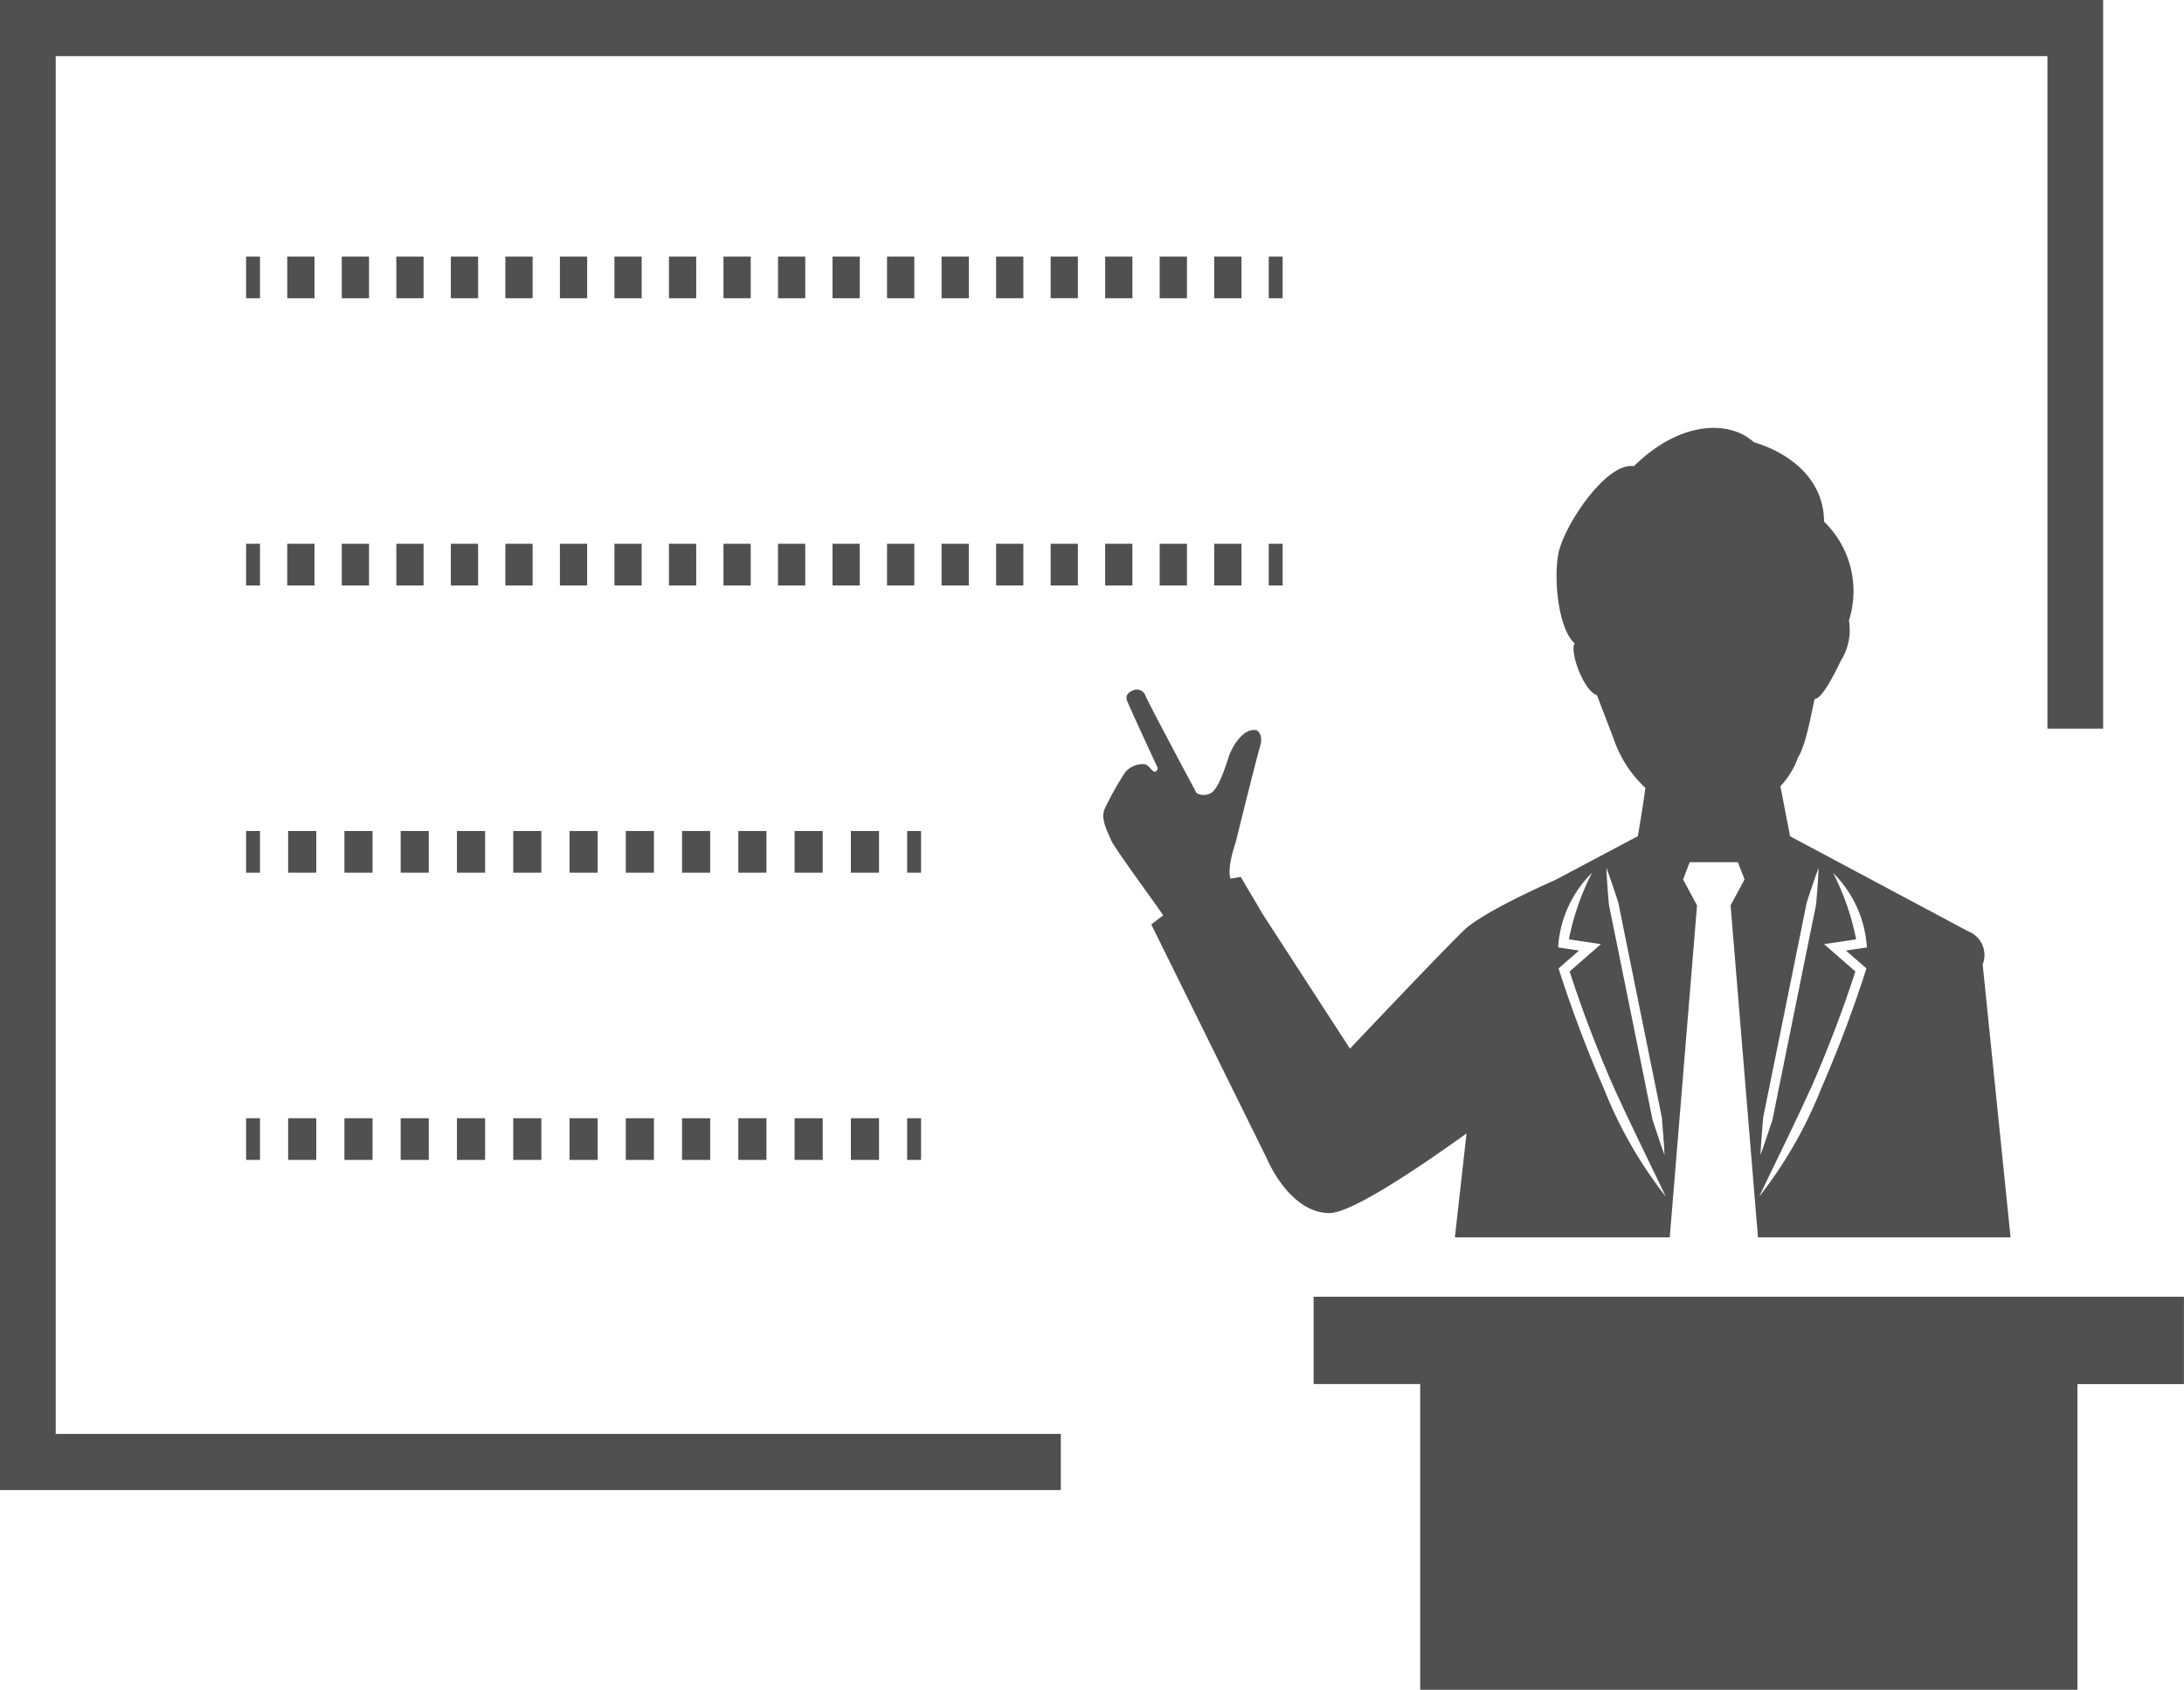 <svg xmlns="http://www.w3.org/2000/svg" xmlns:xlink="http://www.w3.org/1999/xlink" width="177.073" height="136.966" viewBox="0 0 177.073 136.966">
  <defs>
    <clipPath id="clip-path">
      <rect id="長方形_510" data-name="長方形 510" width="177.073" height="136.966" fill="none"/>
    </clipPath>
  </defs>
  <g id="_0323_その他" data-name="0323_その他" transform="translate(0 0)">
    <path id="パス_5362" data-name="パス 5362" d="M0,0V120.779H86.007v-4.553H4.517V4.552H166V59.059h4.516V0Z" transform="translate(0 0)" fill="#505050"/>
    <path id="パス_5363" data-name="パス 5363" d="M68.337,69.494v7.082h8.641v24.778h53.286V76.577H138.9V69.494Z" transform="translate(38.168 35.61)" fill="#505050"/>
    <g id="グループ_5140" data-name="グループ 5140" transform="translate(0 0)">
      <g id="グループ_5139" data-name="グループ 5139" clip-path="url(#clip-path)">
        <path id="パス_5364" data-name="パス 5364" d="M73.9,82.767s1.812,4.378,5.058,4.378c1.712,0,6.741-3.317,11.113-6.453l-.946,8.424h17.422l2.212-26.911-1.132-2.1.539-1.4h3.906l.539,1.4-1.132,2.1L113.7,89.116H134.18l-2.262-22.122a2.073,2.073,0,0,0-1.2-2.7L116.27,56.585l.013-.01.013-.007-.778-4.02a6.651,6.651,0,0,0,1.436-2.358c.674-.974,1.2-4.267,1.349-4.716.524,0,1.421-1.647,2.1-3.069a4.7,4.7,0,0,0,.673-3.294,7.83,7.83,0,0,0-2.02-8.01c0-3.218-2.47-5.464-5.69-6.437-1.871-1.722-5.837-1.871-9.73,1.946-2.246-.375-5.764,4.94-6.139,7.186s.075,6.063,1.347,7.185c-.449.524.674,3.819,1.8,4.192l1.315,3.425a9.791,9.791,0,0,0,2.612,4.086c-.214,1.638-.608,3.881-.608,3.881l.024.019-6.723,3.564c-1.03.453-5.907,2.646-7.39,4.062-1.662,1.586-9.254,9.609-9.254,9.609L73.556,62.933,71.766,59.9l-.826.139c-.322-.872.413-2.938.413-2.938s1.653-6.7,1.973-7.757-.274-1.331-.274-1.331c-1.057-.229-1.974,1.285-2.249,2.112s-.872,2.8-1.561,3.029a1.182,1.182,0,0,1-1.055-.046s-3.9-7.263-4.17-7.952a.74.74,0,0,0-1.009-.366s-.689.229-.46.826,2.473,5.426,2.473,5.426a.29.29,0,0,1-.184.322c-.229.091-.5-.55-.872-.6a1.855,1.855,0,0,0-1.56.643,23.952,23.952,0,0,0-1.653,2.938c-.413.872.274,1.973.5,2.571s3.764,5.37,4.223,6.1l-.965.735Zm40.213-3.327c.376-1.853,1.38-6.807,1.768-8.722l1.179-5.815.586-2.908c.308-.946.618-1.892.972-2.829-.038,1-.121,1.992-.207,2.985l-.592,2.907-1.179,5.814c-.384,1.9-1.4,6.893-1.766,8.724-.325.943-.62,1.892-.969,2.83.041-1,.14-1.989.208-2.985m4.009-2.72c1.3-2.994,2.472-6.059,3.475-9.158-.645-.564-2.172-1.895-2.54-2.215l2.6-.39a20.284,20.284,0,0,0-1.871-5.389,9.313,9.313,0,0,1,2.745,6.043c-.118.019-1,.151-1.7.254l1.471,1.282.192.167a101.893,101.893,0,0,1-3.661,9.715,35.091,35.091,0,0,1-5.032,8.777c1.445-3.034,2.941-6.023,4.321-9.087M102.38,61.993l.586,2.908,1.178,5.815c.388,1.915,1.393,6.869,1.768,8.722.069,1,.167,1.985.21,2.985-.35-.938-.645-1.887-.969-2.83-.37-1.831-1.383-6.825-1.768-8.724l-1.178-5.814-.593-2.907c-.084-.993-.167-1.985-.205-2.985.354.937.664,1.883.972,2.829m-2.138-2.424a20.34,20.34,0,0,0-1.873,5.389l2.6.39c-.367.32-1.895,1.651-2.54,2.215,1,3.1,2.174,6.164,3.475,9.158,1.378,3.063,2.876,6.053,4.319,9.087a35.086,35.086,0,0,1-5.03-8.777,101.9,101.9,0,0,1-3.661-9.715l.192-.167,1.47-1.282c-.694-.1-1.577-.235-1.7-.254a9.3,9.3,0,0,1,2.745-6.043" transform="translate(28.832 11.18)" fill="#505050"/>
        <rect id="長方形_444" data-name="長方形 444" width="1.126" height="3.378" transform="translate(19.953 20.796)" fill="#505050"/>
        <rect id="長方形_445" data-name="長方形 445" width="2.21" height="3.378" transform="translate(40.973 20.796)" fill="#505050"/>
        <rect id="長方形_446" data-name="長方形 446" width="2.21" height="3.378" transform="translate(36.554 20.796)" fill="#505050"/>
        <rect id="長方形_447" data-name="長方形 447" width="2.209" height="3.378" transform="translate(89.605 20.796)" fill="#505050"/>
        <rect id="長方形_448" data-name="長方形 448" width="2.21" height="3.378" transform="translate(80.761 20.796)" fill="#505050"/>
        <rect id="長方形_449" data-name="長方形 449" width="2.209" height="3.378" transform="translate(45.396 20.796)" fill="#505050"/>
        <rect id="長方形_450" data-name="長方形 450" width="2.209" height="3.378" transform="translate(76.342 20.796)" fill="#505050"/>
        <rect id="長方形_451" data-name="長方形 451" width="2.21" height="3.378" transform="translate(67.499 20.796)" fill="#505050"/>
        <rect id="長方形_452" data-name="長方形 452" width="2.21" height="3.378" transform="translate(54.236 20.796)" fill="#505050"/>
        <rect id="長方形_453" data-name="長方形 453" width="2.209" height="3.378" transform="translate(63.079 20.796)" fill="#505050"/>
        <rect id="長方形_454" data-name="長方形 454" width="2.21" height="3.378" transform="translate(71.919 20.796)" fill="#505050"/>
        <rect id="長方形_455" data-name="長方形 455" width="2.209" height="3.378" transform="translate(32.133 20.796)" fill="#505050"/>
        <rect id="長方形_456" data-name="長方形 456" width="2.209" height="3.378" transform="translate(49.816 20.796)" fill="#505050"/>
        <rect id="長方形_457" data-name="長方形 457" width="2.21" height="3.378" transform="translate(58.657 20.796)" fill="#505050"/>
        <rect id="長方形_458" data-name="長方形 458" width="2.21" height="3.378" transform="translate(98.445 20.796)" fill="#505050"/>
        <rect id="長方形_459" data-name="長方形 459" width="2.21" height="3.378" transform="translate(85.182 20.794)" fill="#505050"/>
        <rect id="長方形_460" data-name="長方形 460" width="2.21" height="3.378" transform="translate(27.71 20.796)" fill="#505050"/>
        <rect id="長方形_461" data-name="長方形 461" width="2.21" height="3.378" transform="translate(23.291 20.796)" fill="#505050"/>
        <rect id="長方形_462" data-name="長方形 462" width="2.21" height="3.378" transform="translate(94.024 20.796)" fill="#505050"/>
        <rect id="長方形_463" data-name="長方形 463" width="1.126" height="3.378" transform="translate(102.866 20.796)" fill="#505050"/>
        <rect id="長方形_464" data-name="長方形 464" width="1.126" height="3.378" transform="translate(19.953 44.076)" fill="#505050"/>
        <rect id="長方形_465" data-name="長方形 465" width="2.21" height="3.378" transform="translate(67.499 44.076)" fill="#505050"/>
        <rect id="長方形_466" data-name="長方形 466" width="2.21" height="3.378" transform="translate(71.919 44.076)" fill="#505050"/>
        <rect id="長方形_467" data-name="長方形 467" width="2.209" height="3.378" transform="translate(49.815 44.076)" fill="#505050"/>
        <rect id="長方形_468" data-name="長方形 468" width="2.21" height="3.378" transform="translate(54.236 44.076)" fill="#505050"/>
        <rect id="長方形_469" data-name="長方形 469" width="2.209" height="3.378" transform="translate(63.078 44.076)" fill="#505050"/>
        <rect id="長方形_470" data-name="長方形 470" width="2.21" height="3.378" transform="translate(58.657 44.076)" fill="#505050"/>
        <rect id="長方形_471" data-name="長方形 471" width="2.21" height="3.378" transform="translate(85.182 44.076)" fill="#505050"/>
        <rect id="長方形_472" data-name="長方形 472" width="2.21" height="3.378" transform="translate(27.71 44.076)" fill="#505050"/>
        <rect id="長方形_473" data-name="長方形 473" width="2.21" height="3.378" transform="translate(80.761 44.076)" fill="#505050"/>
        <rect id="長方形_474" data-name="長方形 474" width="2.21" height="3.378" transform="translate(98.445 44.076)" fill="#505050"/>
        <rect id="長方形_475" data-name="長方形 475" width="2.209" height="3.378" transform="translate(32.133 44.076)" fill="#505050"/>
        <rect id="長方形_476" data-name="長方形 476" width="2.209" height="3.378" transform="translate(45.395 44.076)" fill="#505050"/>
        <rect id="長方形_477" data-name="長方形 477" width="2.21" height="3.378" transform="translate(40.973 44.076)" fill="#505050"/>
        <rect id="長方形_478" data-name="長方形 478" width="2.209" height="3.378" transform="translate(89.603 44.076)" fill="#505050"/>
        <rect id="長方形_479" data-name="長方形 479" width="2.21" height="3.378" transform="translate(36.552 44.076)" fill="#505050"/>
        <rect id="長方形_480" data-name="長方形 480" width="2.21" height="3.378" transform="translate(23.289 44.076)" fill="#505050"/>
        <rect id="長方形_481" data-name="長方形 481" width="2.21" height="3.378" transform="translate(94.024 44.076)" fill="#505050"/>
        <rect id="長方形_482" data-name="長方形 482" width="2.209" height="3.378" transform="translate(76.34 44.076)" fill="#505050"/>
        <rect id="長方形_483" data-name="長方形 483" width="1.126" height="3.378" transform="translate(102.866 44.076)" fill="#505050"/>
        <rect id="長方形_484" data-name="長方形 484" width="1.126" height="3.378" transform="translate(19.953 67.357)" fill="#505050"/>
        <rect id="長方形_485" data-name="長方形 485" width="2.283" height="3.378" transform="translate(68.986 67.357)" fill="#505050"/>
        <rect id="長方形_486" data-name="長方形 486" width="2.281" height="3.378" transform="translate(55.298 67.357)" fill="#505050"/>
        <rect id="長方形_487" data-name="長方形 487" width="2.281" height="3.378" transform="translate(32.485 67.357)" fill="#505050"/>
        <rect id="長方形_488" data-name="長方形 488" width="2.283" height="3.378" transform="translate(37.048 67.357)" fill="#505050"/>
        <rect id="長方形_489" data-name="長方形 489" width="2.281" height="3.378" transform="translate(27.924 67.357)" fill="#505050"/>
        <rect id="長方形_490" data-name="長方形 490" width="2.281" height="3.378" transform="translate(41.612 67.357)" fill="#505050"/>
        <rect id="長方形_491" data-name="長方形 491" width="2.281" height="3.378" transform="translate(46.175 67.357)" fill="#505050"/>
        <rect id="長方形_492" data-name="長方形 492" width="2.281" height="3.378" transform="translate(50.737 67.357)" fill="#505050"/>
        <rect id="長方形_493" data-name="長方形 493" width="2.281" height="3.378" transform="translate(23.362 67.357)" fill="#505050"/>
        <rect id="長方形_494" data-name="長方形 494" width="2.281" height="3.378" transform="translate(59.861 67.357)" fill="#505050"/>
        <rect id="長方形_495" data-name="長方形 495" width="2.281" height="3.378" transform="translate(64.423 67.357)" fill="#505050"/>
        <rect id="長方形_496" data-name="長方形 496" width="1.126" height="3.378" transform="translate(73.549 67.357)" fill="#505050"/>
        <rect id="長方形_497" data-name="長方形 497" width="1.126" height="3.378" transform="translate(19.953 90.638)" fill="#505050"/>
        <rect id="長方形_498" data-name="長方形 498" width="2.281" height="3.378" transform="translate(32.485 90.639)" fill="#505050"/>
        <rect id="長方形_499" data-name="長方形 499" width="2.281" height="3.378" transform="translate(23.362 90.639)" fill="#505050"/>
        <rect id="長方形_500" data-name="長方形 500" width="2.281" height="3.378" transform="translate(27.924 90.639)" fill="#505050"/>
        <rect id="長方形_501" data-name="長方形 501" width="2.281" height="3.378" transform="translate(46.175 90.639)" fill="#505050"/>
        <rect id="長方形_502" data-name="長方形 502" width="2.283" height="3.378" transform="translate(68.986 90.639)" fill="#505050"/>
        <rect id="長方形_503" data-name="長方形 503" width="2.281" height="3.378" transform="translate(59.861 90.639)" fill="#505050"/>
        <rect id="長方形_504" data-name="長方形 504" width="2.281" height="3.378" transform="translate(55.298 90.639)" fill="#505050"/>
        <rect id="長方形_505" data-name="長方形 505" width="2.283" height="3.378" transform="translate(37.048 90.639)" fill="#505050"/>
        <rect id="長方形_506" data-name="長方形 506" width="2.281" height="3.378" transform="translate(41.612 90.639)" fill="#505050"/>
        <rect id="長方形_507" data-name="長方形 507" width="2.281" height="3.378" transform="translate(64.423 90.639)" fill="#505050"/>
        <rect id="長方形_508" data-name="長方形 508" width="2.281" height="3.378" transform="translate(50.737 90.639)" fill="#505050"/>
        <rect id="長方形_509" data-name="長方形 509" width="1.126" height="3.378" transform="translate(73.549 90.639)" fill="#505050"/>
      </g>
    </g>
  </g>
</svg>

